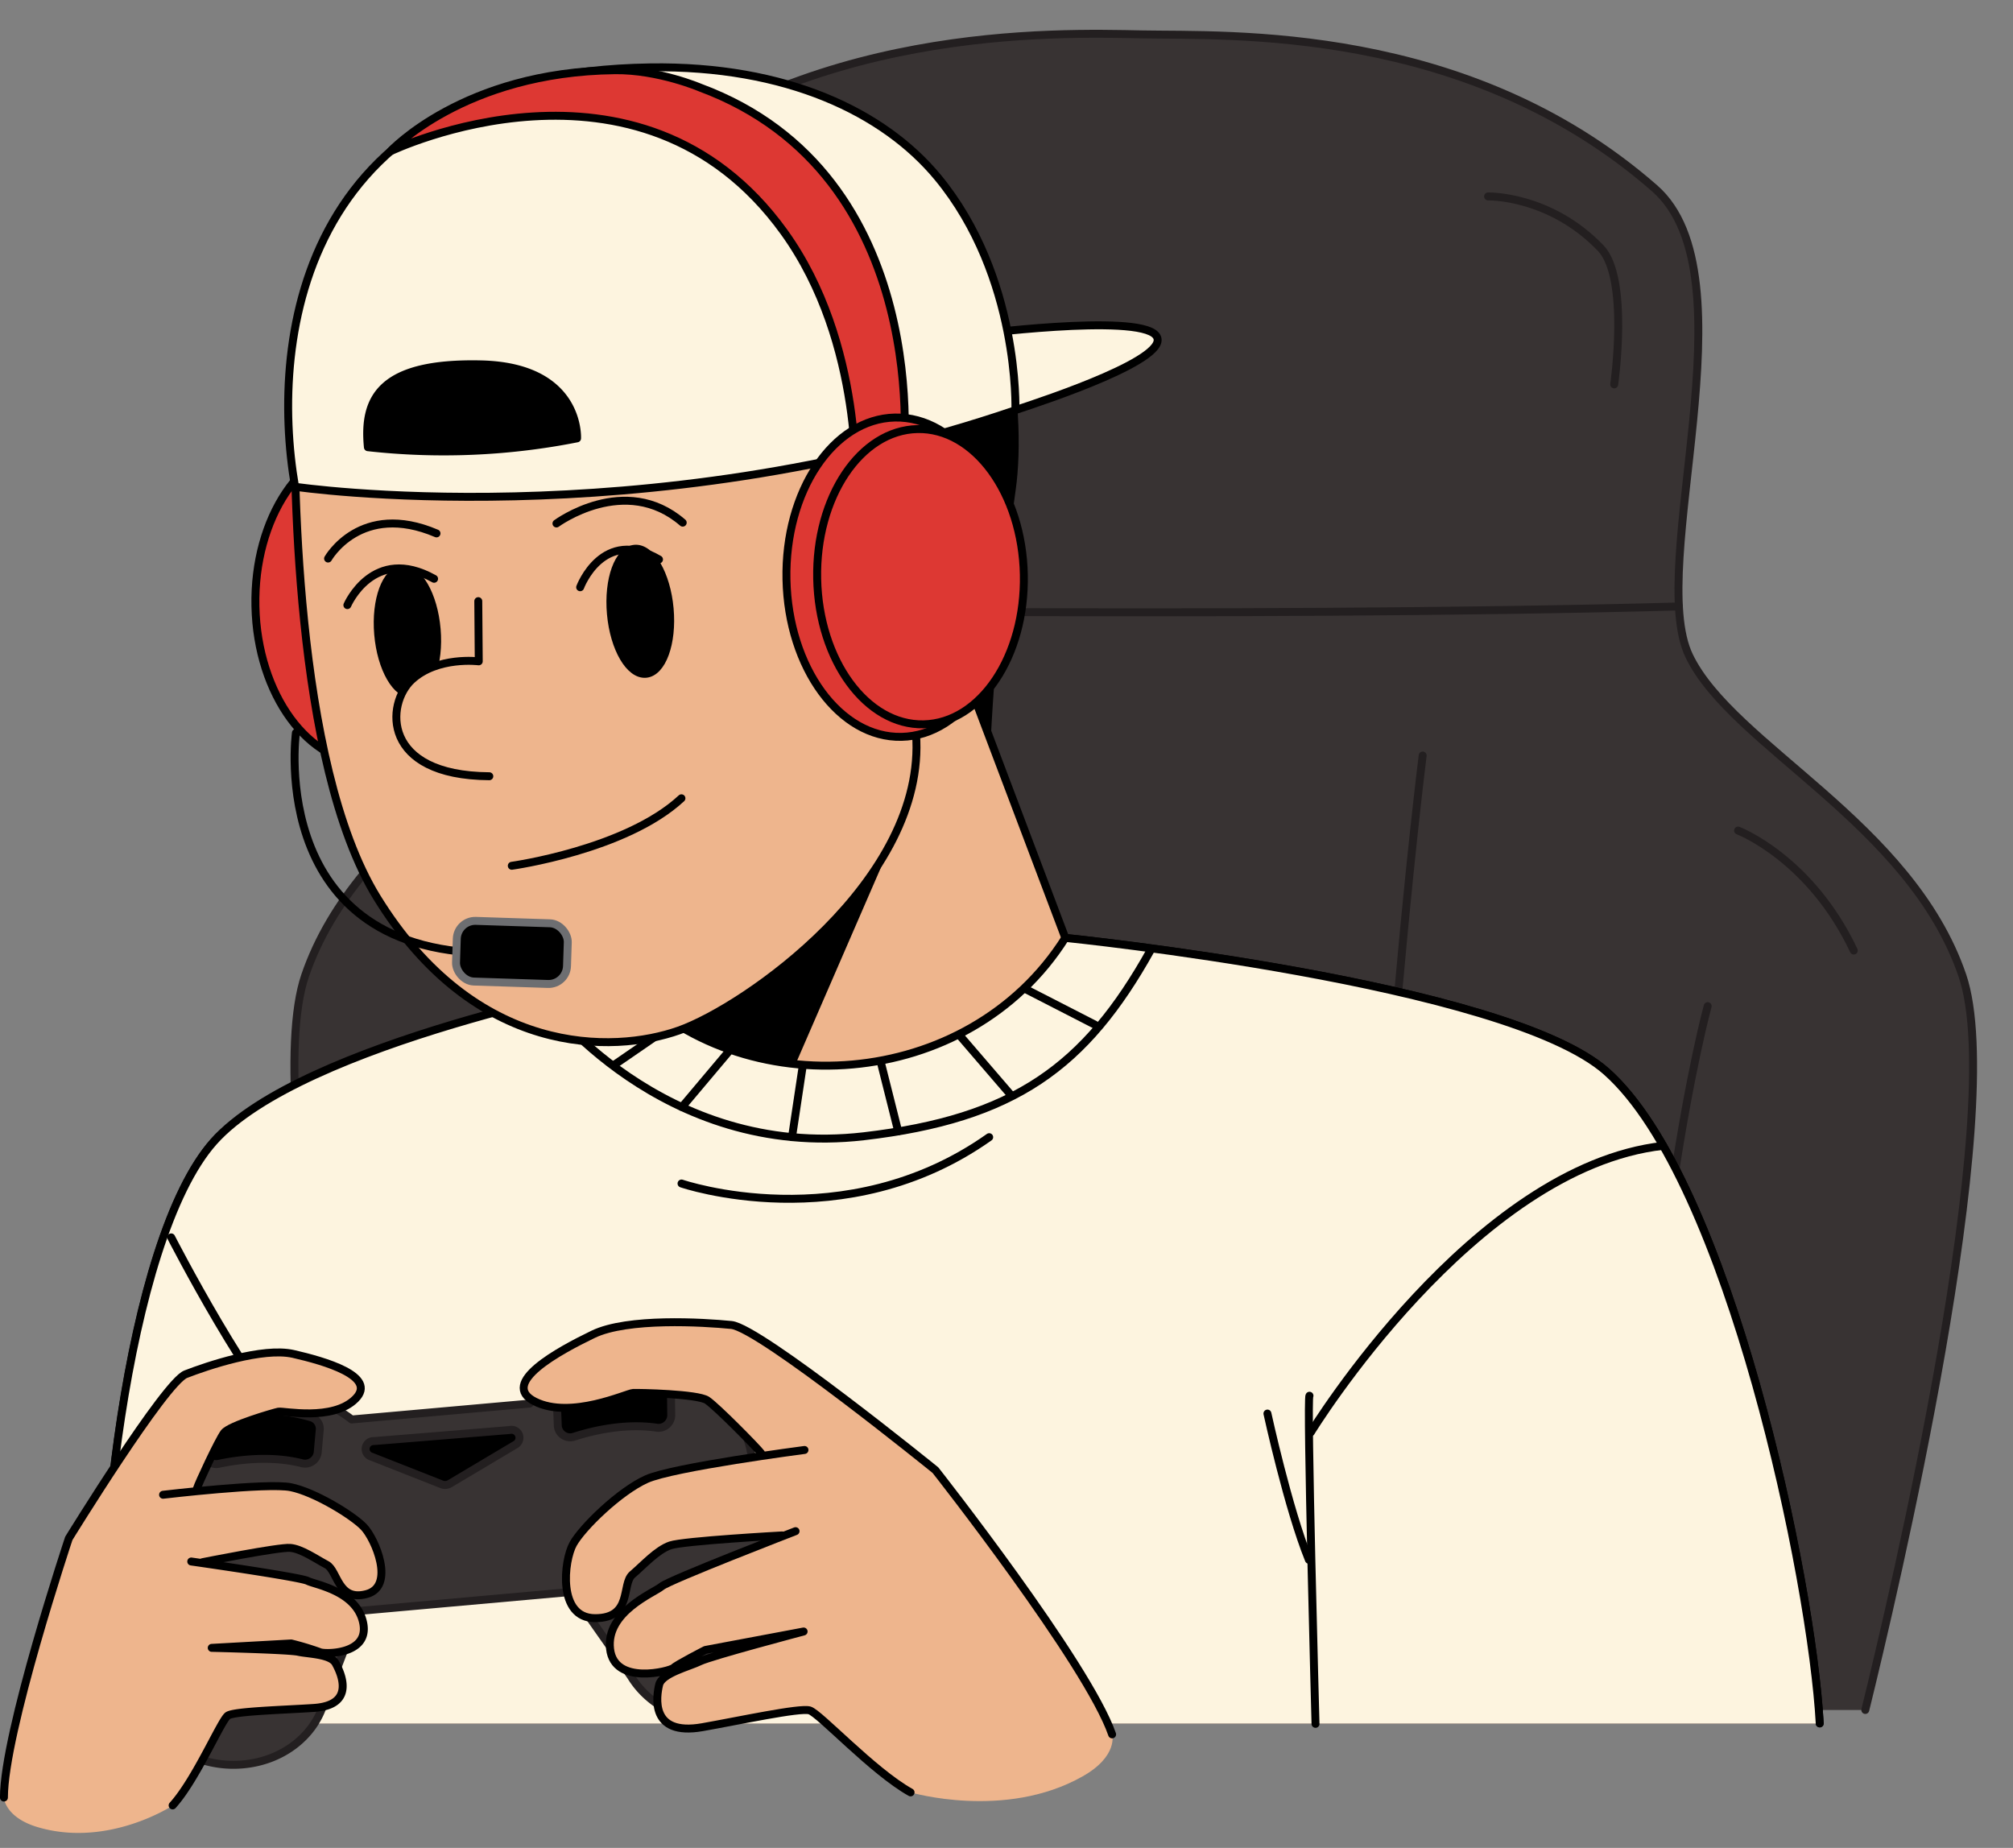 <?xml version="1.0" encoding="UTF-8"?><svg xmlns="http://www.w3.org/2000/svg" xmlns:xlink="http://www.w3.org/1999/xlink" height="465.4" preserveAspectRatio="xMidYMid meet" version="1.0" viewBox="0.1 -7.4 507.0 465.4" width="507.0" zoomAndPan="magnify"><rect x="0.1" y="-7.4" width="507.0" height="465.4" fill="#808080" stroke="none"/><g data-name="Layer 3"><g id="change1_1"><path d="M101.39,423.28c-6.86-27.91-36.07-150.94-24.43-185,13.16-38.51,57.8-57.77,68.77-80.43S129.28,62,154.5,40C201.71-1.3,266.21.84,287.79,1.26S369.6-1.3,416.8,40c25.22,22-2.19,95.17,8.76,117.83s55.61,41.92,68.78,80.43c11.64,34.09-17.57,157.12-24.44,185" fill="#383333" stroke="#231f20" stroke-linecap="round" stroke-linejoin="round" stroke-width="2"/></g><g id="change1_2"><path d="M374.89,42.07s15.48-.38,28.35,13c7.26,7.56,3.42,34.34,3.42,34.34" fill="#383333" stroke="#231f20" stroke-linecap="round" stroke-linejoin="round" stroke-width="2"/></g><g id="change1_3"><path d="M437.86,201.78S456,208.69,467,232" fill="#383333" stroke="#231f20" stroke-linecap="round" stroke-linejoin="round" stroke-width="2"/></g><g id="change1_4"><path d="M144.62,186.84s-18.15,6.9-29.11,30.23" fill="#383333" stroke="#231f20" stroke-linecap="round" stroke-linejoin="round" stroke-width="2"/></g><g id="change1_5"><path d="M148.31,145.84s165.21,2.5,274.65-.5" fill="#383333" stroke="#231f20" stroke-linecap="round" stroke-linejoin="round" stroke-width="2"/></g><g id="change1_6"><path d="M430.2,246s-17.73,64.67-17.66,174.64" fill="#383333" stroke="#231f20" stroke-linecap="round" stroke-linejoin="round" stroke-width="2"/></g><g id="change1_7"><path d="M358.42,182.88S343.8,298.65,343.86,420.64" fill="#383333" stroke="#231f20" stroke-linecap="round" stroke-linejoin="round" stroke-width="2"/></g><g id="change1_8"><path d="M144.39,246s17.72,64.67,17.66,174.64" fill="#383333" stroke="#231f20" stroke-linecap="round" stroke-linejoin="round" stroke-width="2"/></g><g id="change1_9"><path d="M213.79,182.88s14.62,115.77,14.56,237.76" fill="#383333" stroke="#231f20" stroke-linecap="round" stroke-linejoin="round" stroke-width="2"/></g><g id="change2_1"><path d="M244.27,77s42-5.55,46.9,0-27.5,16.31-35.33,18.88S244.27,77,244.27,77Z" fill="#fdf4df" stroke="#000" stroke-linecap="round" stroke-linejoin="round" stroke-width="2"/></g><g id="change3_1"><ellipse cx="92.58" cy="144.69" fill="#dd3833" rx="28.15" ry="40.22" stroke="#000" stroke-linecap="round" stroke-linejoin="round" stroke-width="2" transform="rotate(-1.19 92.871 144.936)"/></g><g id="change4_1"><path d="M248,195c.65-21.49,1.88-43.26,6.93-79.21,2.72-19.3-.56-65.59-34.39-85.94-60-36.1-110.78.93-110.78.93C79.44,51.1,123.34,66.23,145.45,67.47" fill="inherit" stroke="#000" stroke-linecap="round" stroke-linejoin="round" stroke-width="2"/></g><g id="change5_1"><path d="M458.42,426.65c-1.94-35.93-22.87-136.77-53.69-164.16-25.19-22.39-136.32-33.68-136.32-33.68l-23-60.84-77.67,9.95,19.55,55.36S76.27,255.07,54,280.1,23.17,390.83,26.67,426.65" fill="#eeb58d" stroke="#000" stroke-linecap="round" stroke-linejoin="round" stroke-width="2"/></g><g id="change4_2"><path d="M165.72 253.36L229.02 192.33 199.58 260.15 165.72 253.36z" fill="inherit" stroke="#000" stroke-linecap="round" stroke-linejoin="round" stroke-width="2"/></g><g id="change2_2"><path d="M458.42,426.65c-1.94-35.93-22.87-136.77-53.69-164.16-25.19-22.39-136.32-33.68-136.32-33.68C244,267.5,186.9,271.45,157.52,239.88c0,0-81.25,15.19-103.57,40.22S23.17,390.83,26.67,426.65" fill="#fdf4df" stroke="#000" stroke-linecap="round" stroke-linejoin="round" stroke-width="2"/></g><path d="M137.18,244.35s29.65,40.34,80.5,34.42c37.81-4.41,55.84-17.41,72.27-46.95" fill="none" stroke="#000" stroke-linecap="round" stroke-linejoin="round" stroke-width="2"/><g id="change2_3"><path d="M154.78 260.8L171.05 249.61" fill="#fdf4df" stroke="#000" stroke-linecap="round" stroke-linejoin="round" stroke-width="2"/></g><g id="change2_4"><path d="M183.8 257.24L171.86 271.42" fill="#fdf4df" stroke="#000" stroke-linecap="round" stroke-linejoin="round" stroke-width="2"/></g><g id="change2_5"><path d="M202.3 260.92L199.58 278.98" fill="#fdf4df" stroke="#000" stroke-linecap="round" stroke-linejoin="round" stroke-width="2"/></g><g id="change2_6"><path d="M221.95 260.15L226.32 277.53" fill="#fdf4df" stroke="#000" stroke-linecap="round" stroke-linejoin="round" stroke-width="2"/></g><g id="change2_7"><path d="M241.7 253.26L254.87 268.57" fill="#fdf4df" stroke="#000" stroke-linecap="round" stroke-linejoin="round" stroke-width="2"/></g><g id="change2_8"><path d="M258.74 241.88L275.89 250.68" fill="#fdf4df" stroke="#000" stroke-linecap="round" stroke-linejoin="round" stroke-width="2"/></g><path d="M78.17,338.25S73,400.77,69.8,428.57" fill="none" stroke="#000" stroke-linecap="round" stroke-linejoin="round" stroke-width="2"/><path d="M329.91,344.12c-.76.06,1.52,82.64,1.52,82.64" fill="none" stroke="#000" stroke-linecap="round" stroke-linejoin="round" stroke-width="2"/><path d="M43.22,304.24s20.44,39.88,33,50.75" fill="none" stroke="#000" stroke-linecap="round" stroke-linejoin="round" stroke-width="2"/><path d="M330.25,353.34s40.84-66.78,88.74-72.16" fill="none" stroke="#000" stroke-linecap="round" stroke-linejoin="round" stroke-width="2"/><g id="change5_2"><path d="M171.11,252.12C154.52,258,119.75,258.81,95,218.56,74.23,184.71,73.91,110.85,74.34,88.19c16.26,4.15,46.18-12.94,46.18-12.94s48,13.15,57,13.81,31.6,13.83,44,47.41c0,0,8,30.69,9.29,41C233.57,214.42,187.71,246.23,171.11,252.12Z" fill="#eeb58d" stroke="#000" stroke-linecap="round" stroke-linejoin="round" stroke-width="2"/></g><g id="change4_3"><ellipse cx="160.06" cy="146.81" fill="inherit" rx="7.39" ry="15.74" stroke="#000" stroke-linecap="round" stroke-linejoin="round" stroke-width="2" transform="matrix(1 -.09 .09 1 -11.91 14.15)"/></g><g id="change4_4"><ellipse cx="102.71" cy="151.71" fill="inherit" rx="7.39" ry="15.74" stroke="#000" stroke-linecap="round" stroke-linejoin="round" stroke-width="2" transform="rotate(-4.88 102.742 151.67)"/></g><g id="change5_3"><path d="M120.56,144l.12,15.16s-10.42-1.33-16.89,4.67-7.67,24.09,19.55,24.27" fill="#eeb58d" stroke="#000" stroke-linecap="round" stroke-linejoin="round" stroke-width="2"/></g><g id="change2_9"><path d="M74.41,115.19s87.08,12.86,181.43-19.28c0,0,1.15-33.61-19.57-58.67C222.74,20.9,198.21,9.06,163.83,9.57,76.76,10.85,67.76,76.72,74.41,115.19Z" fill="#fdf4df" stroke="#000" stroke-linecap="round" stroke-linejoin="round" stroke-width="2"/></g><g id="change4_5"><path d="M92.76,105.23A172.73,172.73,0,0,0,145.44,103s1-18.07-24.22-18.63S91.55,92.85,92.76,105.23Z" fill="inherit" stroke="#000" stroke-linecap="round" stroke-linejoin="round" stroke-width="2"/></g><path d="M82.73,133.27s8.16-14.51,27.31-6.33" fill="none" stroke="#000" stroke-linecap="round" stroke-linejoin="round" stroke-width="2"/><path d="M87.59,145s6.53-15.19,21.84-6.63" fill="none" stroke="#000" stroke-linecap="round" stroke-linejoin="round" stroke-width="2"/><path d="M146.22,140.5s5.65-15.31,19.86-7" fill="none" stroke="#000" stroke-linecap="round" stroke-linejoin="round" stroke-width="2"/><path d="M140.25,124.44s17.29-12.75,31.8-.21" fill="none" stroke="#000" stroke-linecap="round" stroke-linejoin="round" stroke-width="2"/><g id="change3_2"><path d="M98.41,30.72S161.14.51,197.55,51c20.27,28.09,18,65.56,18,65.56l11.84-6.19c.49-1.69,8.35-73.74-50.95-95.71,0,0-10.55-4.51-21.43-4.38C116.86,10.69,98.41,30.72,98.41,30.72Z" fill="#dd3833" stroke="#000" stroke-linecap="round" stroke-linejoin="round" stroke-width="2"/></g><g id="change3_3"><ellipse cx="226.33" cy="137.95" fill="#dd3833" rx="28.15" ry="40.22" stroke="#000" stroke-linecap="round" stroke-linejoin="round" stroke-width="2" transform="rotate(-1.19 227.283 138.147)"/></g><g id="change3_4"><ellipse cx="231.95" cy="137.83" fill="#dd3833" rx="26.03" ry="37.19" stroke="#000" stroke-linecap="round" stroke-linejoin="round" stroke-width="2" transform="rotate(-1.19 232.58 138.202)"/></g><g id="change1_10"><path d="M202.6,398.54h0l-13.14-38.8c-2-15.13-17.39-26.16-34.4-24.64a31.28,31.28,0,0,0-21.55,11l-44.83,4a33.9,33.9,0,0,0-23.9-6.91c-17,1.52-29.19,15-27.2,30.15l-2.78,40.23h0a18.54,18.54,0,0,0,0,4.4c1.53,11.67,13.4,20.17,26.51,19,10-.89,17.81-7.16,20.29-15.26h0l8.93-23.39,53.55-4.8L159,414.78h0c4.52,7.47,13.78,12.21,23.78,11.32,13.11-1.17,22.5-11.58,21-23.24A19.34,19.34,0,0,0,202.6,398.54Z" fill="#383333" stroke="#231f20" stroke-linecap="round" stroke-linejoin="round" stroke-width="2"/></g><g id="change4_6"><path d="M166.58,340.46c-4.66-.87-15.1-1.91-24.61,3.49a3,3,0,0,0-1.58,2.68l.2,5.14a3.14,3.14,0,0,0,4.24,2.62c4.65-1.48,12.64-3.37,20.53-2.24a3.21,3.21,0,0,0,3.8-3l-.07-5.89A3,3,0,0,0,166.58,340.46Z" fill="inherit" stroke="#231f20" stroke-linecap="round" stroke-linejoin="round" stroke-width="2"/></g><g id="change4_7"><path d="M78.43,349.55c-4.55-1.34-14.83-3.45-24.84,1a3,3,0,0,0-1.84,2.5l-.33,5.13a3.15,3.15,0,0,0,3.95,3.05c4.78-1,12.92-2.07,20.65-.14a3.21,3.21,0,0,0,4.09-2.59l.53-5.86A3,3,0,0,0,78.43,349.55Z" fill="inherit" stroke="#231f20" stroke-linecap="round" stroke-linejoin="round" stroke-width="2"/></g><g id="change5_4"><path d="M235.7,362.86S191.47,327,184.32,326.3s-26.13-1.85-34.83,2.35S125.74,341,134.8,345.58s23.19-2.08,24.75-2.16,16.23.22,18.64,1.84,12.67,12,13.57,13.28l.83.66c-10.3,1.52-25.33,4-29.65,5.92-6.75,3.05-16.15,12.13-18.49,16.33s-4,18.67,5.52,18.69,6.58-8.58,9.42-11,6.2-6.19,9.54-7.33,28.14-2.51,28.14-2.51l.64,0c-7.75,3-29.34,11.49-31,12.84-2,1.64-14.05,6.37-13,15.72s15.15,5.63,16,4.79,8-4.5,8-4.5l24.75-4.65s-23.36,6.17-26.08,7.51-9.61,3-10.3,5.87S163.69,429.94,177,427.6c9.2-1.62,24.51-4.94,27-4.23s15.94,15.35,25.44,20.65c0,0,23.76,7,43.27-4,9.08-5.1,7.51-10.61,7.51-10.61C274.07,411.62,235.7,362.86,235.7,362.86Z" fill="#eeb58d"/></g><path d="M191.76,358.54c-.9-1.24-11.16-11.67-13.57-13.28s-17.09-1.91-18.64-1.84-15.68,6.73-24.75,2.16,6-12.73,14.69-16.93,27.67-3.06,34.83-2.35,51.38,36.56,51.38,36.56,38.37,48.76,44.5,66.55" fill="none" stroke="#000" stroke-linecap="round" stroke-linejoin="round" stroke-width="2"/><path d="M202.72,357.78s-33,4.3-39.78,7.34-16.15,12.13-18.49,16.33-4,18.67,5.52,18.69,6.58-8.58,9.42-11,6.2-6.19,9.54-7.33,28.14-2.51,28.14-2.51" fill="none" stroke="#000" stroke-linecap="round" stroke-linejoin="round" stroke-width="2"/><path d="M200.47,378.23s-31.74,12.26-33.72,13.91-14.05,6.37-13,15.72,15.15,5.63,16,4.79,8-4.5,8-4.5l24.75-4.65s-23.36,6.17-26.08,7.51-9.61,3-10.3,5.87S163.69,429.94,177,427.6c9.2-1.62,24.51-4.94,27-4.23s15.94,15.35,25.44,20.65" fill="none" stroke="#000" stroke-linecap="round" stroke-linejoin="round" stroke-width="2"/><g id="change5_5"><path d="M17.43,380.07s24.2-39.29,29.45-41.35,19.39-6.87,27.12-5.1,21.32,5.6,15.62,11.31-18.18,3-19.39,3.22-12.29,3.49-13.7,5.34-6.46,12.75-6.82,14l-.46.73c8.24-.81,20.32-1.8,24.11-1,5.94,1.2,15.48,7,18.36,10s8,14.95.72,16.91-7.26-5.9-10.06-7.39-6.34-4-9.19-4.24-22.06,3.6-22.06,3.6l-.48.16c6.69,1,25.34,3.72,26.93,4.53,1.94,1,12.36,2.52,14,10.63s-10,7.84-10.92,7.31a73.51,73.51,0,0,0-7.23-2.18l-20,1.11s19.39.45,21.81,1,8.09.54,9.38,2.86,5.26,10.54-5.45,11.27c-7.43.51-20,.82-21.67,1.93s-8.08,16.21-13.92,22.62c0,0-16.23,10.71-34,5.43-8.24-2.45-8.51-7.42-8.51-7.42C1.08,429.07,17.43,380.07,17.43,380.07Z" fill="#eeb58d"/></g><path d="M49.71,367.47c.36-1.23,5.41-12.12,6.82-14s12.5-5.09,13.7-5.34,13.7,2.48,19.39-3.22-7.9-9.54-15.62-11.31-21.86,3.05-27.12,5.1-29.45,41.35-29.45,41.35-16.35,49-16.34,65.27" fill="none" stroke="#000" stroke-linecap="round" stroke-linejoin="round" stroke-width="2"/><path d="M41.17,369.06s26.26-3.1,32.19-1.9,15.48,7,18.36,10,8,14.95.72,16.91-7.26-5.9-10.06-7.39-6.34-4-9.19-4.24-22.06,3.6-22.06,3.6" fill="none" stroke="#000" stroke-linecap="round" stroke-linejoin="round" stroke-width="2"/><path d="M48.27,385.87s27.37,3.89,29.31,4.88,12.36,2.52,14,10.63-10,7.84-10.92,7.31a73.51,73.51,0,0,0-7.23-2.18l-20,1.11s19.39.45,21.81,1,8.09.54,9.38,2.86,5.26,10.54-5.45,11.27c-7.43.5-20,.82-21.67,1.93s-8.08,16.21-13.92,22.62" fill="none" stroke="#000" stroke-linecap="round" stroke-linejoin="round" stroke-width="2"/><g id="change4_8"><path d="M113.44,366.24l16.41-9.76a2,2,0,0,0-1.35-3.73l-17.09,1.4-17.09,1.39a2,2,0,0,0-.71,3.91l17.77,7A2.37,2.37,0,0,0,113.44,366.24Z" fill="inherit" stroke="#231f20" stroke-linecap="round" stroke-linejoin="round" stroke-width="2"/></g><path d="M129,210.65s28.75-4,42.73-17" fill="none" stroke="#000" stroke-linecap="round" stroke-linejoin="round" stroke-width="2"/><path d="M74.63,177.17s-8,58.68,54.39,55.31" fill="none" stroke="#000" stroke-linecap="round" stroke-linejoin="round" stroke-width="2"/><g id="change4_9"><rect fill="inherit" height="15.29" rx="4.65" stroke="#6d6e71" stroke-linecap="round" stroke-linejoin="round" stroke-width="2" transform="rotate(1.87 129.446 232.934)" width="27.97" x="115.03" y="224.84"/></g><g id="change2_10"><path d="M171.75,290.67S212.8,304.79,249.24,279" fill="#fdf4df" stroke="#000" stroke-linecap="round" stroke-linejoin="round" stroke-width="2"/></g><g id="change2_11"><path d="M319.32,348.61s5.25,24.09,10.44,36.83" fill="#fdf4df" stroke="#000" stroke-linecap="round" stroke-linejoin="round" stroke-width="2"/></g></g></svg>